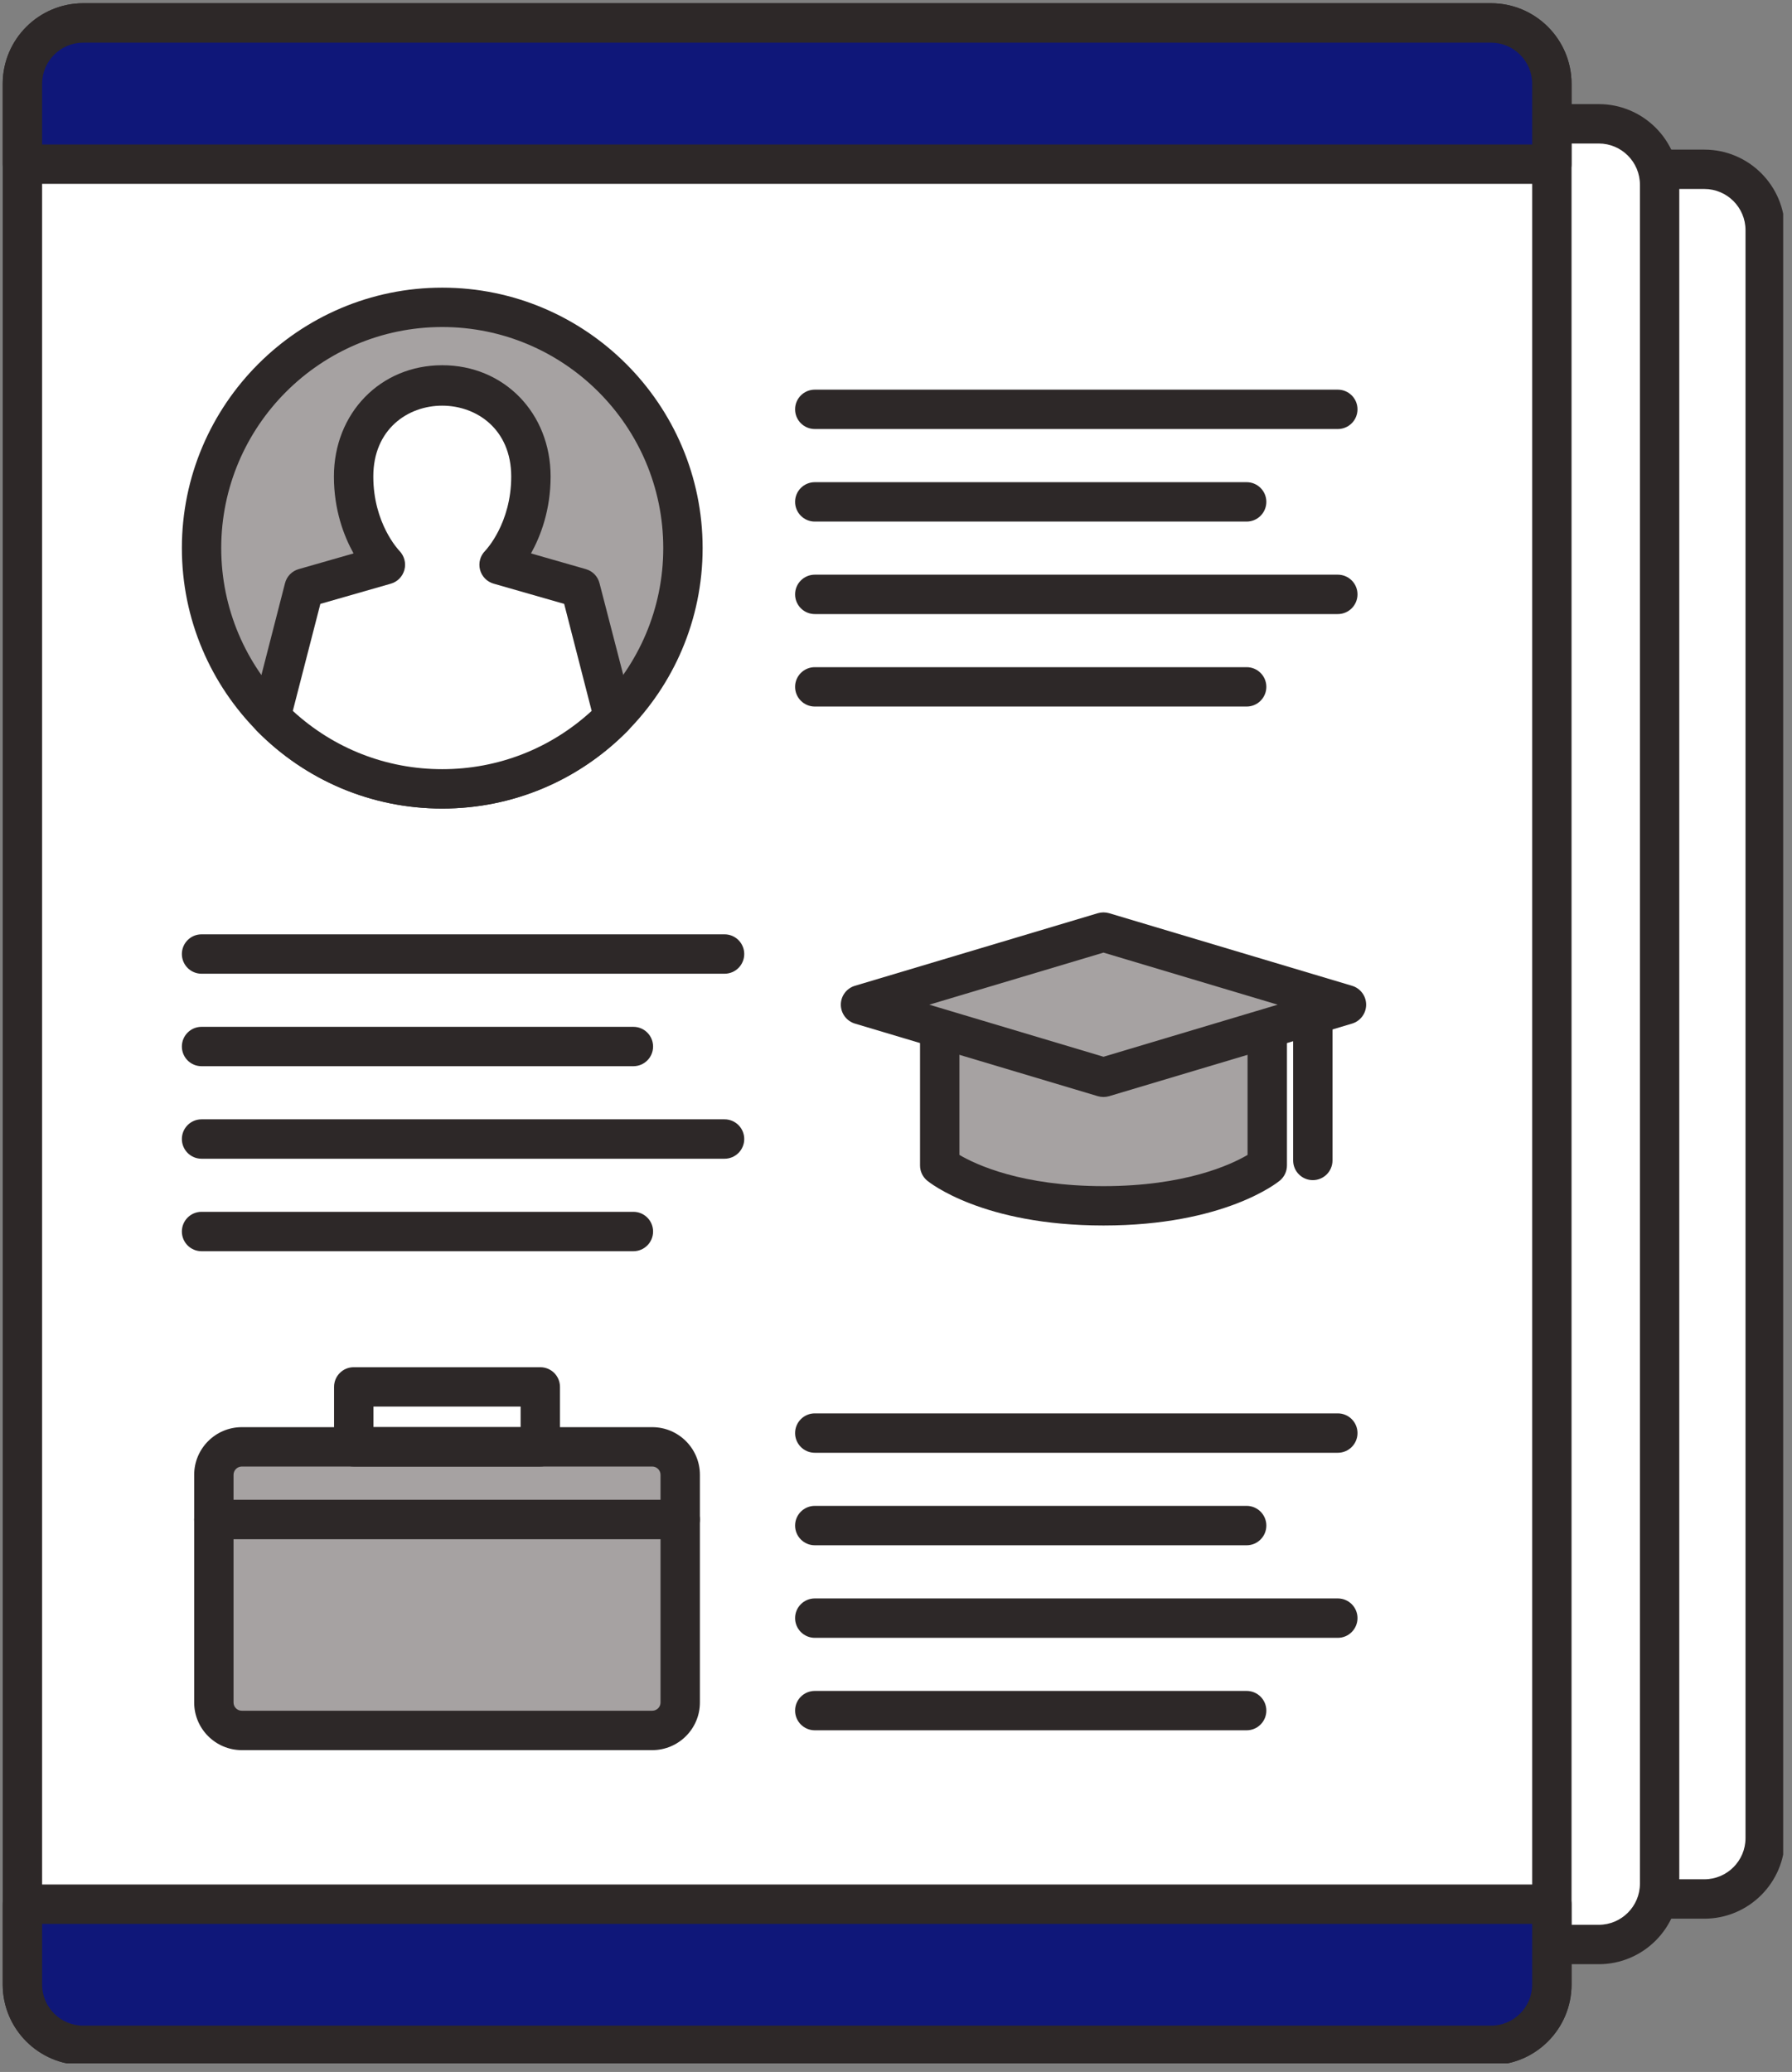 <svg xmlns="http://www.w3.org/2000/svg" xmlns:xlink="http://www.w3.org/1999/xlink" width="327" zoomAndPan="magnify" viewBox="0 0 245.25 283.5" height="378" preserveAspectRatio="xMidYMid meet" version="1.0"><rect x="0" y="0" width="245.25" height="283.5" fill="#808080" stroke="none"/><defs><clipPath id="a4cf1af05b"><path d="M 59.559 20.008 L 244.043 20.008 L 244.043 262.621 L 59.559 262.621 Z M 59.559 20.008 " clip-rule="nonzero"/></clipPath><clipPath id="c0e2e61989"><path d="M 0.371 0.441 L 215.102 0.441 L 215.102 282.332 L 0.371 282.332 Z M 0.371 0.441 " clip-rule="nonzero"/></clipPath><clipPath id="818d0671b4"><path d="M 0.289 0.441 L 216 0.441 L 216 26 L 0.289 26 Z M 0.289 0.441 " clip-rule="nonzero"/></clipPath><clipPath id="c274e1d081"><path d="M 0.371 257.727 L 215.102 257.727 L 215.102 282.332 L 0.371 282.332 Z M 0.371 257.727 " clip-rule="nonzero"/></clipPath></defs><path fill="#ffffff" d="M 233.254 259.836 L 62.562 259.836 L 62.562 23.168 L 233.254 23.168 C 237.852 23.168 241.582 26.898 241.582 31.496 L 241.582 251.512 C 241.582 256.105 237.852 259.836 233.254 259.836 " fill-opacity="1" fill-rule="nonzero"/><g clip-path="url(#a4cf1af05b)"><path fill="#2d2828" d="M 65.258 257.141 L 233.254 257.141 C 236.363 257.141 238.887 254.613 238.887 251.512 L 238.887 31.492 C 238.887 28.387 236.363 25.859 233.254 25.859 L 65.258 25.859 Z M 233.254 262.531 L 62.562 262.531 C 61.07 262.531 59.867 261.324 59.867 259.836 L 59.867 23.168 C 59.867 21.68 61.07 20.473 62.562 20.473 L 233.254 20.473 C 239.332 20.473 244.273 25.414 244.273 31.492 L 244.273 251.512 C 244.273 257.586 239.332 262.531 233.254 262.531 " fill-opacity="1" fill-rule="nonzero"/></g><path fill="#ffffff" d="M 218.809 266.062 L 38.691 266.062 L 38.691 16.941 L 218.809 16.941 C 223.402 16.941 227.129 20.668 227.129 25.27 L 227.129 257.738 C 227.129 262.336 223.402 266.062 218.809 266.062 " fill-opacity="1" fill-rule="nonzero"/><path fill="#2d2828" d="M 41.387 263.367 L 218.809 263.367 C 221.91 263.367 224.438 260.84 224.438 257.738 L 224.438 25.27 C 224.438 22.16 221.91 19.637 218.809 19.637 L 41.387 19.637 Z M 218.809 268.758 L 38.691 268.758 C 37.203 268.758 36 267.551 36 266.059 L 36 16.941 C 36 15.453 37.203 14.246 38.691 14.246 L 218.809 14.246 C 224.883 14.246 229.824 19.188 229.824 25.27 L 229.824 257.738 C 229.824 263.812 224.883 268.758 218.809 268.758 " fill-opacity="1" fill-rule="nonzero"/><path fill="#ffffff" d="M 204.062 279.863 L 11.391 279.863 C 6.793 279.863 3.066 276.141 3.066 271.539 L 3.066 11.465 C 3.066 6.867 6.793 3.141 11.391 3.141 L 204.062 3.141 C 208.66 3.141 212.387 6.867 212.387 11.465 L 212.387 271.539 C 212.387 276.141 208.66 279.863 204.062 279.863 " fill-opacity="1" fill-rule="nonzero"/><g clip-path="url(#c0e2e61989)"><path fill="#2d2828" d="M 11.391 5.836 C 8.285 5.836 5.762 8.359 5.762 11.465 L 5.762 271.539 C 5.762 274.645 8.285 277.168 11.391 277.168 L 204.059 277.168 C 207.164 277.168 209.691 274.645 209.691 271.539 L 209.691 11.465 C 209.691 8.359 207.164 5.836 204.059 5.836 Z M 204.059 282.559 L 11.391 282.559 C 5.312 282.559 0.371 277.617 0.371 271.539 L 0.371 11.465 C 0.371 5.387 5.312 0.445 11.391 0.445 L 204.059 0.445 C 210.137 0.445 215.078 5.387 215.078 11.465 L 215.078 271.539 C 215.078 277.617 210.137 282.559 204.059 282.559 " fill-opacity="1" fill-rule="nonzero"/></g><path fill="#2d2828" d="M 183.09 58.703 L 111.512 58.703 C 110.023 58.703 108.816 57.5 108.816 56.008 C 108.816 54.52 110.023 53.316 111.512 53.316 L 183.09 53.316 C 184.578 53.316 185.785 54.52 185.785 56.008 C 185.785 57.5 184.578 58.703 183.09 58.703 " fill-opacity="1" fill-rule="nonzero"/><path fill="#2d2828" d="M 170.613 71.367 L 111.512 71.367 C 110.023 71.367 108.816 70.16 108.816 68.668 C 108.816 67.18 110.023 65.977 111.512 65.977 L 170.613 65.977 C 172.102 65.977 173.309 67.18 173.309 68.668 C 173.309 70.16 172.102 71.367 170.613 71.367 " fill-opacity="1" fill-rule="nonzero"/><path fill="#2d2828" d="M 183.09 84.023 L 111.512 84.023 C 110.023 84.023 108.816 82.816 108.816 81.324 C 108.816 79.836 110.023 78.633 111.512 78.633 L 183.09 78.633 C 184.578 78.633 185.785 79.836 185.785 81.324 C 185.785 82.816 184.578 84.023 183.09 84.023 " fill-opacity="1" fill-rule="nonzero"/><path fill="#2d2828" d="M 170.613 96.676 L 111.512 96.676 C 110.023 96.676 108.816 95.469 108.816 93.98 C 108.816 92.492 110.023 91.289 111.512 91.289 L 170.613 91.289 C 172.102 91.289 173.309 92.492 173.309 93.98 C 173.309 95.469 172.102 96.676 170.613 96.676 " fill-opacity="1" fill-rule="nonzero"/><path fill="#2d2828" d="M 183.09 198.781 L 111.512 198.781 C 110.023 198.781 108.816 197.578 108.816 196.086 C 108.816 194.598 110.023 193.391 111.512 193.391 L 183.09 193.391 C 184.578 193.391 185.785 194.598 185.785 196.086 C 185.785 197.578 184.578 198.781 183.09 198.781 " fill-opacity="1" fill-rule="nonzero"/><path fill="#2d2828" d="M 170.613 211.438 L 111.512 211.438 C 110.023 211.438 108.816 210.23 108.816 208.742 C 108.816 207.254 110.023 206.047 111.512 206.047 L 170.613 206.047 C 172.102 206.047 173.309 207.254 173.309 208.742 C 173.309 210.23 172.102 211.438 170.613 211.438 " fill-opacity="1" fill-rule="nonzero"/><path fill="#2d2828" d="M 183.09 224.102 L 111.512 224.102 C 110.023 224.102 108.816 222.891 108.816 221.402 C 108.816 219.914 110.023 218.711 111.512 218.711 L 183.09 218.711 C 184.578 218.711 185.785 219.914 185.785 221.402 C 185.785 222.891 184.578 224.102 183.09 224.102 " fill-opacity="1" fill-rule="nonzero"/><path fill="#2d2828" d="M 170.613 236.754 L 111.512 236.754 C 110.023 236.754 108.816 235.547 108.816 234.059 C 108.816 232.57 110.023 231.367 111.512 231.367 L 170.613 231.367 C 172.102 231.367 173.309 232.57 173.309 234.059 C 173.309 235.547 172.102 236.754 170.613 236.754 " fill-opacity="1" fill-rule="nonzero"/><path fill="#2d2828" d="M 99.16 133.234 L 27.582 133.234 C 26.094 133.234 24.891 132.027 24.891 130.539 C 24.891 129.051 26.094 127.844 27.582 127.844 L 99.16 127.844 C 100.648 127.844 101.855 129.051 101.855 130.539 C 101.855 132.027 100.648 133.234 99.16 133.234 " fill-opacity="1" fill-rule="nonzero"/><path fill="#2d2828" d="M 86.684 145.887 L 27.582 145.887 C 26.094 145.887 24.891 144.684 24.891 143.195 C 24.891 141.707 26.094 140.5 27.582 140.5 L 86.684 140.5 C 88.172 140.5 89.379 141.707 89.379 143.195 C 89.379 144.684 88.172 145.887 86.684 145.887 " fill-opacity="1" fill-rule="nonzero"/><path fill="#2d2828" d="M 99.16 158.547 L 27.582 158.547 C 26.094 158.547 24.891 157.34 24.891 155.852 C 24.891 154.363 26.094 153.156 27.582 153.156 L 99.16 153.156 C 100.648 153.156 101.855 154.363 101.855 155.852 C 101.855 157.34 100.648 158.547 99.16 158.547 " fill-opacity="1" fill-rule="nonzero"/><path fill="#2d2828" d="M 86.684 171.203 L 27.582 171.203 C 26.094 171.203 24.891 169.996 24.891 168.508 C 24.891 167.016 26.094 165.812 27.582 165.812 L 86.684 165.812 C 88.172 165.812 89.379 167.016 89.379 168.508 C 89.379 169.996 88.172 171.203 86.684 171.203 " fill-opacity="1" fill-rule="nonzero"/><path fill="#0f1779" d="M 212.387 22.461 L 3.066 22.461 L 3.066 11.465 C 3.066 6.867 6.793 3.141 11.391 3.141 L 204.062 3.141 C 208.66 3.141 212.387 6.867 212.387 11.465 L 212.387 22.461 " fill-opacity="1" fill-rule="nonzero"/><g clip-path="url(#818d0671b4)"><path fill="#2d2828" d="M 5.762 19.77 L 209.691 19.77 L 209.691 11.465 C 209.691 8.359 207.164 5.836 204.059 5.836 L 11.391 5.836 C 8.285 5.836 5.762 8.359 5.762 11.465 Z M 212.387 25.156 L 3.066 25.156 C 1.578 25.156 0.371 23.949 0.371 22.465 L 0.371 11.465 C 0.371 5.387 5.312 0.445 11.391 0.445 L 204.059 0.445 C 210.137 0.445 215.078 5.387 215.078 11.465 L 215.078 22.465 C 215.078 23.949 213.875 25.156 212.387 25.156 " fill-opacity="1" fill-rule="nonzero"/></g><path fill="#0f1779" d="M 204.062 279.863 L 11.391 279.863 C 6.793 279.863 3.066 276.141 3.066 271.539 L 3.066 260.543 L 212.387 260.543 L 212.387 271.539 C 212.387 276.141 208.66 279.863 204.062 279.863 " fill-opacity="1" fill-rule="nonzero"/><g clip-path="url(#c274e1d081)"><path fill="#2d2828" d="M 5.762 263.242 L 5.762 271.539 C 5.762 274.645 8.285 277.168 11.391 277.168 L 204.059 277.168 C 207.164 277.168 209.691 274.645 209.691 271.539 L 209.691 263.242 Z M 204.059 282.559 L 11.391 282.559 C 5.312 282.559 0.371 277.617 0.371 271.539 L 0.371 260.543 C 0.371 259.059 1.578 257.852 3.066 257.852 L 212.387 257.852 C 213.875 257.852 215.078 259.059 215.078 260.543 L 215.078 271.539 C 215.078 277.617 210.137 282.559 204.059 282.559 " fill-opacity="1" fill-rule="nonzero"/></g><path fill="#a6a2a2" d="M 93.469 74.996 C 93.469 93.188 78.719 107.938 60.527 107.938 C 42.332 107.938 27.586 93.188 27.586 74.996 C 27.586 56.805 42.332 42.055 60.527 42.055 C 78.719 42.055 93.469 56.805 93.469 74.996 " fill-opacity="1" fill-rule="nonzero"/><path fill="#2d2828" d="M 60.523 44.746 C 43.848 44.746 30.277 58.32 30.277 74.996 C 30.277 91.672 43.848 105.246 60.523 105.246 C 77.203 105.246 90.773 91.672 90.773 74.996 C 90.773 58.32 77.203 44.746 60.523 44.746 Z M 60.523 110.633 C 40.875 110.633 24.891 94.645 24.891 74.996 C 24.891 55.348 40.875 39.359 60.523 39.359 C 80.176 39.359 96.16 55.348 96.16 74.996 C 96.16 94.645 80.176 110.633 60.523 110.633 " fill-opacity="1" fill-rule="nonzero"/><path fill="#ffffff" d="M 83.77 97.324 L 79.438 80.465 L 68.301 77.273 C 68.301 77.273 72.66 72.895 72.66 65.199 C 72.66 57.504 67.02 52.668 60.527 52.668 C 54.035 52.668 48.395 57.504 48.395 65.199 C 48.395 72.895 52.75 77.273 52.75 77.273 L 41.617 80.465 L 37.281 97.324 L 37.055 98.094 C 43.027 104.164 51.332 107.938 60.527 107.938 C 69.723 107.938 78.031 104.164 84.004 98.086 L 83.77 97.324 " fill-opacity="1" fill-rule="nonzero"/><path fill="#2d2828" d="M 40.074 97.27 C 45.676 102.422 52.879 105.246 60.523 105.246 C 68.172 105.246 75.371 102.422 80.973 97.27 L 77.211 82.629 L 67.562 79.863 C 66.645 79.602 65.934 78.875 65.695 77.953 C 65.457 77.031 65.719 76.047 66.395 75.375 C 66.523 75.238 69.965 71.602 69.965 65.203 C 69.961 52.285 51.086 52.266 51.09 65.203 C 51.09 71.602 54.531 75.238 54.68 75.391 C 55.332 76.07 55.594 77.055 55.348 77.965 C 55.105 78.879 54.402 79.605 53.496 79.863 L 43.844 82.629 Z M 60.523 110.633 C 50.91 110.633 41.891 106.848 35.129 99.98 C 34.441 99.281 34.188 98.254 34.473 97.312 L 34.703 96.543 L 39.008 79.789 C 39.246 78.867 39.957 78.137 40.875 77.875 L 48.387 75.723 C 47.059 73.34 45.699 69.777 45.699 65.203 C 45.699 56.52 52.074 49.973 60.523 49.973 C 68.984 49.973 75.355 56.52 75.355 65.203 C 75.355 69.777 73.996 73.34 72.672 75.723 L 80.18 77.875 C 81.102 78.137 81.812 78.867 82.047 79.797 L 86.578 97.285 C 86.875 98.234 86.621 99.27 85.926 99.977 C 79.164 106.848 70.141 110.633 60.523 110.633 " fill-opacity="1" fill-rule="nonzero"/><path fill="#2d2828" d="M 179.668 161.477 C 178.18 161.477 176.977 160.273 176.977 158.781 L 176.977 139.629 C 176.977 138.137 178.18 136.934 179.668 136.934 C 181.16 136.934 182.363 138.137 182.363 139.629 L 182.363 158.781 C 182.363 160.273 181.16 161.477 179.668 161.477 " fill-opacity="1" fill-rule="nonzero"/><path fill="#a6a2a2" d="M 173.438 159.473 C 173.438 159.473 166.77 164.992 151.023 164.992 C 135.273 164.992 128.609 159.473 128.609 159.473 L 128.609 137.469 L 173.438 137.469 L 173.438 159.473 " fill-opacity="1" fill-rule="nonzero"/><path fill="#2d2828" d="M 173.434 159.473 L 173.488 159.473 Z M 131.305 158.027 C 133.562 159.355 139.84 162.297 151.023 162.297 C 162.188 162.297 168.461 159.367 170.738 158.027 L 170.738 140.164 L 131.305 140.164 Z M 151.023 167.684 C 134.492 167.684 127.195 161.797 126.891 161.543 C 126.273 161.035 125.914 160.273 125.914 159.473 L 125.914 137.469 C 125.914 135.98 127.121 134.773 128.609 134.773 L 173.434 134.773 C 174.922 134.773 176.129 135.98 176.129 137.469 L 176.129 159.473 C 176.129 160.273 175.77 161.035 175.152 161.543 C 174.852 161.797 167.551 167.684 151.023 167.684 " fill-opacity="1" fill-rule="nonzero"/><path fill="#a6a2a2" d="M 151.023 127.531 L 117.77 137.469 L 151.023 147.41 L 184.273 137.469 L 151.023 127.531 " fill-opacity="1" fill-rule="nonzero"/><path fill="#2d2828" d="M 127.18 137.469 L 151.023 144.594 L 174.863 137.469 L 151.023 130.344 Z M 151.023 150.098 C 150.762 150.098 150.5 150.062 150.246 149.988 L 116.996 140.055 C 115.859 139.711 115.074 138.66 115.074 137.469 C 115.074 136.281 115.859 135.23 116.996 134.887 L 150.246 124.953 C 150.754 124.805 151.289 124.805 151.797 124.953 L 185.047 134.887 C 186.184 135.23 186.969 136.281 186.969 137.469 C 186.969 138.66 186.184 139.711 185.047 140.055 L 151.797 149.988 C 151.543 150.062 151.281 150.098 151.023 150.098 " fill-opacity="1" fill-rule="nonzero"/><path fill="#a6a2a2" d="M 89.266 236.777 L 33.094 236.777 C 30.98 236.777 29.266 235.062 29.266 232.949 L 29.266 201.801 C 29.266 199.688 30.98 197.973 33.094 197.973 L 89.266 197.973 C 91.379 197.973 93.094 199.688 93.094 201.801 L 93.094 232.949 C 93.094 235.062 91.379 236.777 89.266 236.777 " fill-opacity="1" fill-rule="nonzero"/><path fill="#2d2828" d="M 33.094 200.664 C 32.469 200.664 31.961 201.176 31.961 201.801 L 31.961 232.949 C 31.961 233.574 32.469 234.078 33.094 234.078 L 89.262 234.078 C 89.891 234.078 90.398 233.574 90.398 232.949 L 90.398 201.801 C 90.398 201.176 89.891 200.664 89.262 200.664 Z M 89.262 239.469 L 33.094 239.469 C 29.5 239.469 26.574 236.543 26.574 232.949 L 26.574 201.801 C 26.574 198.203 29.5 195.277 33.094 195.277 L 89.262 195.277 C 92.863 195.277 95.789 198.203 95.789 201.801 L 95.789 232.949 C 95.789 236.543 92.863 239.469 89.262 239.469 " fill-opacity="1" fill-rule="nonzero"/><path fill="#2d2828" d="M 93.094 210.605 L 29.266 210.605 C 27.777 210.605 26.574 209.402 26.574 207.91 C 26.574 206.422 27.777 205.215 29.266 205.215 L 93.094 205.215 C 94.582 205.215 95.789 206.422 95.789 207.91 C 95.789 209.402 94.582 210.605 93.094 210.605 " fill-opacity="1" fill-rule="nonzero"/><path fill="#2d2828" d="M 51.105 195.277 L 71.25 195.277 L 71.25 192.461 L 51.105 192.461 Z M 73.941 200.664 L 48.41 200.664 C 46.922 200.664 45.719 199.461 45.719 197.969 L 45.719 189.766 C 45.719 188.277 46.922 187.074 48.41 187.074 L 73.941 187.074 C 75.434 187.074 76.637 188.277 76.637 189.766 L 76.637 197.969 C 76.637 199.461 75.434 200.664 73.941 200.664 " fill-opacity="1" fill-rule="nonzero"/></svg>